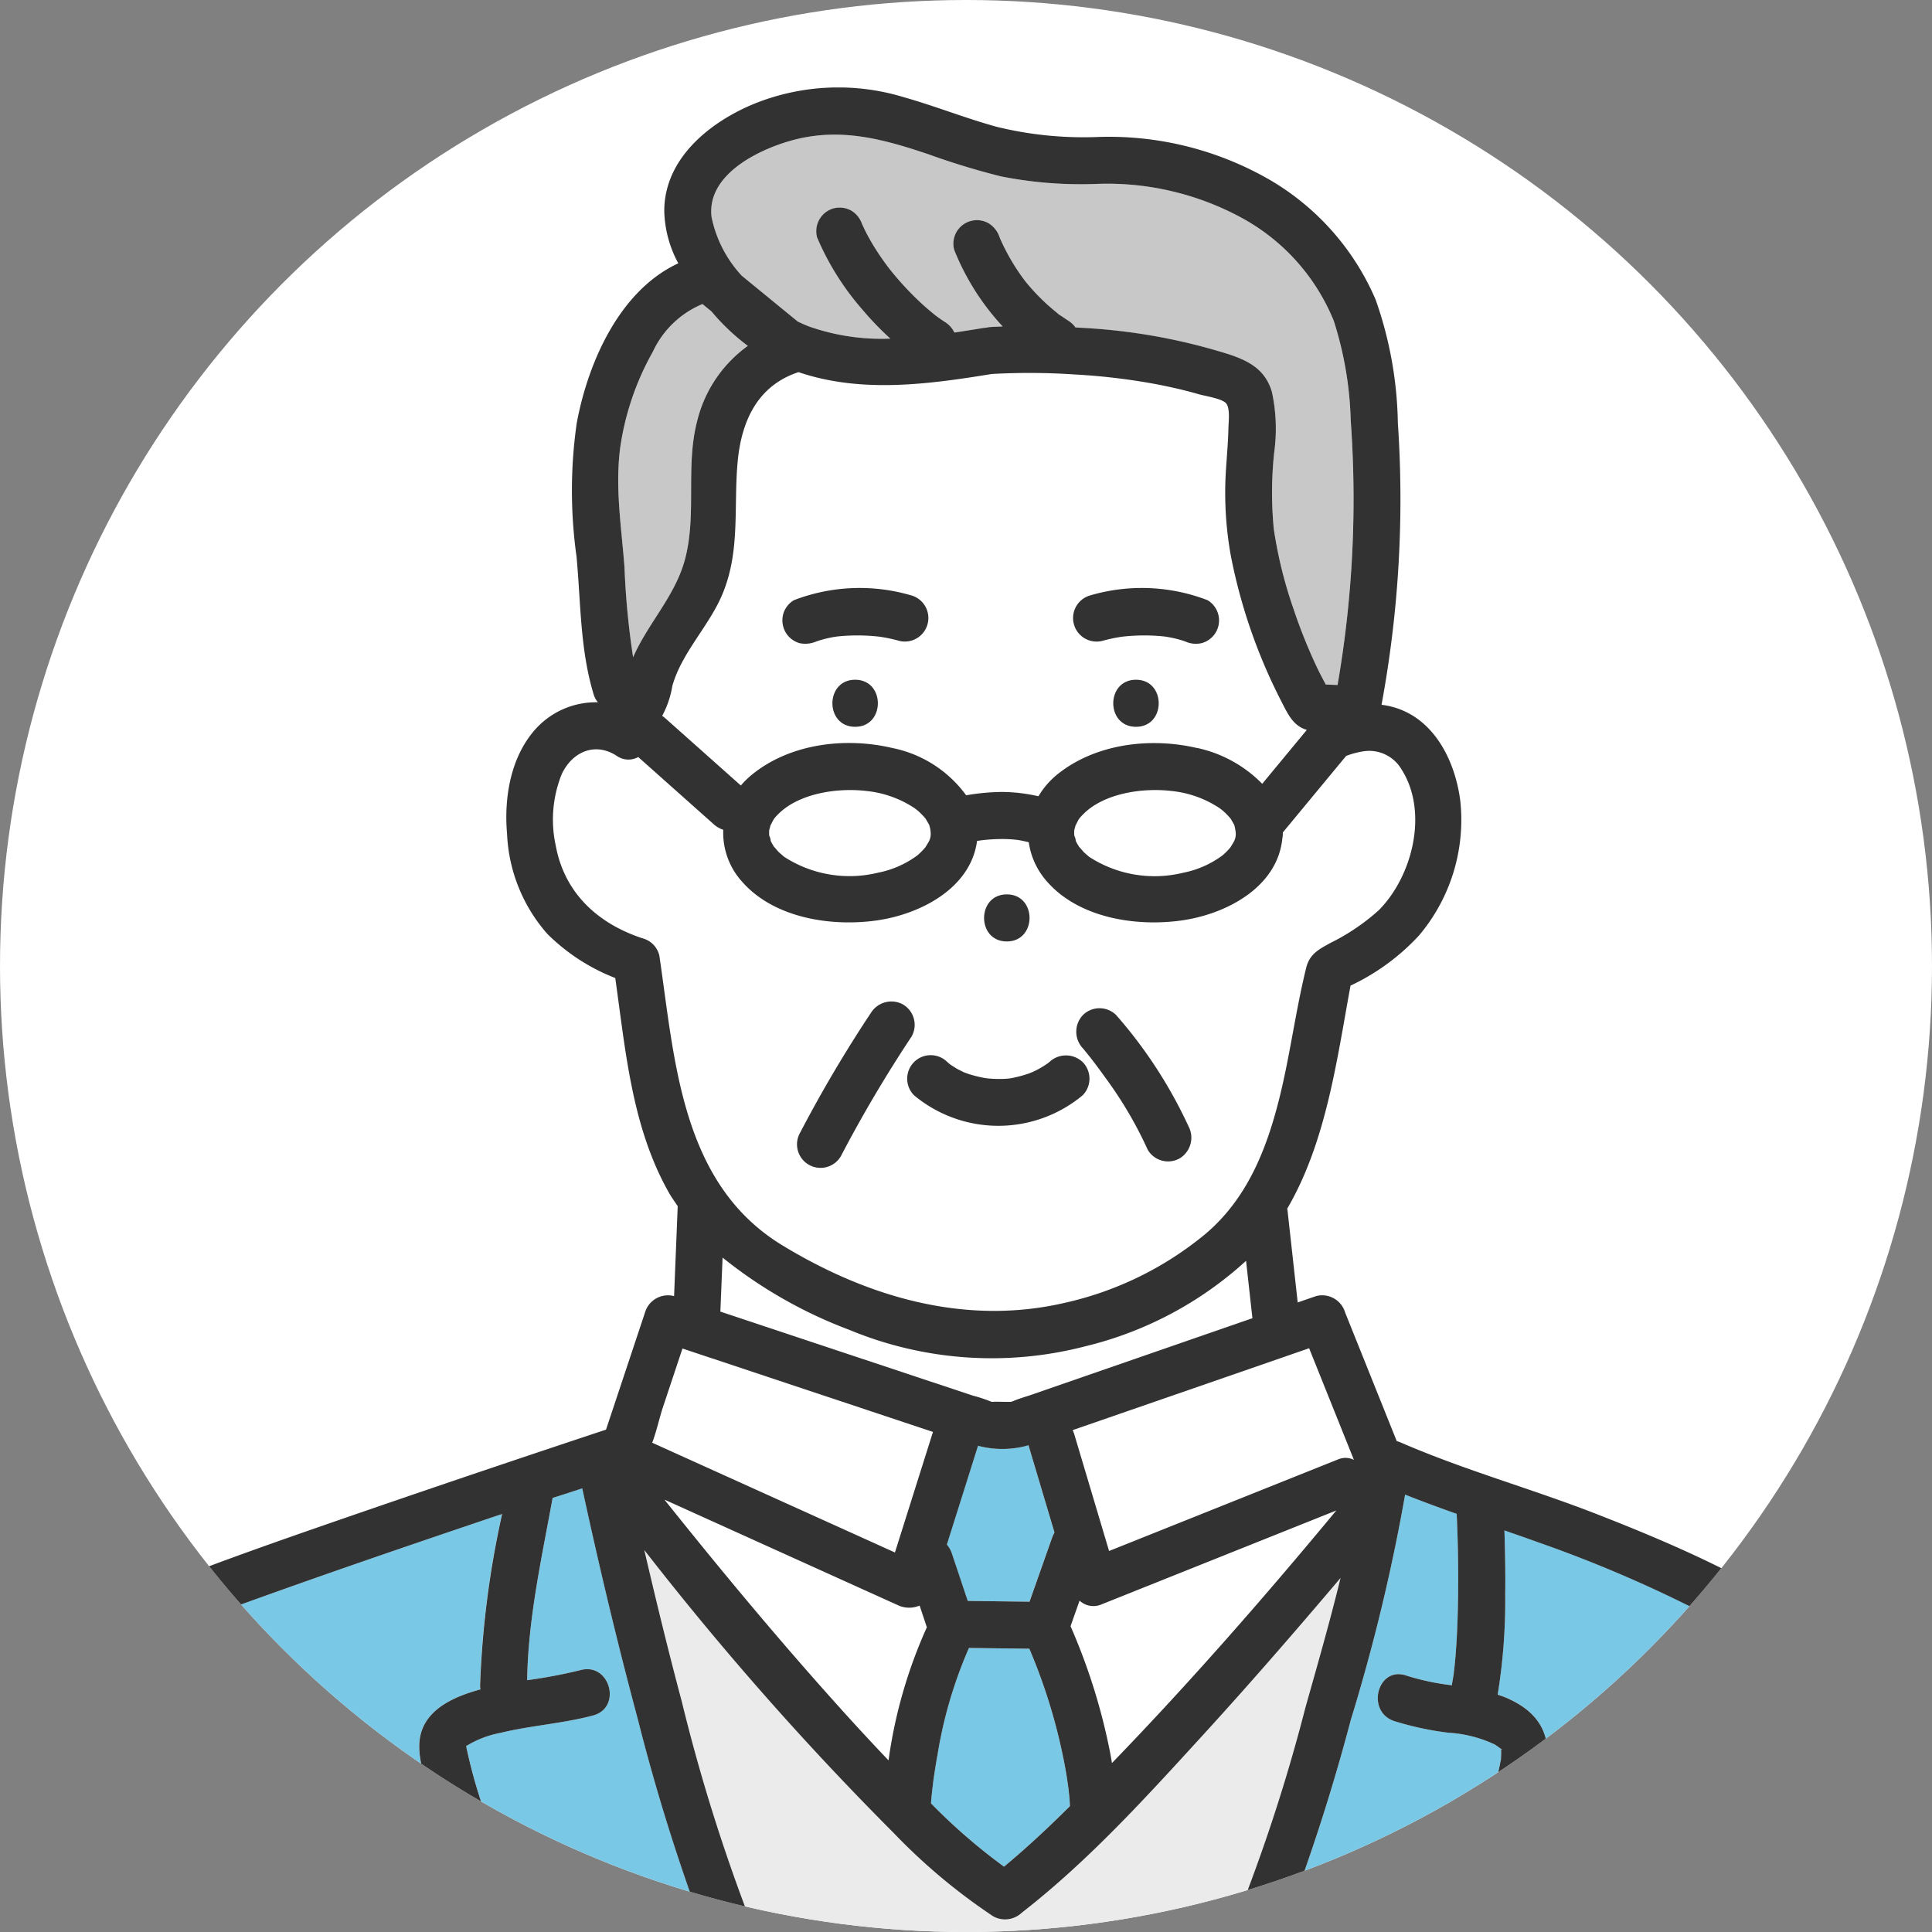 <svg xmlns="http://www.w3.org/2000/svg" xmlns:xlink="http://www.w3.org/1999/xlink" width="160" height="160" viewBox="0 0 160 160">
  <rect x="0" y="0" width="160" height="160" fill="#808080" stroke="none"/>
  <defs>
    <clipPath id="clip-path">
      <circle id="楕円形_2" data-name="楕円形 2" cx="80" cy="80" r="80" transform="translate(270 5359)" fill="#f2f2f2"/>
    </clipPath>
    <clipPath id="clip-path-2">
      <rect id="長方形_64" data-name="長方形 64" width="160" height="152.758" fill="none"/>
    </clipPath>
  </defs>
  <g id="グループ_304" data-name="グループ 304" transform="translate(-270 -6905)">
    <circle id="楕円形_6" data-name="楕円形 6" cx="80" cy="80" r="80" transform="translate(270 6905)" fill="#fff"/>
    <g id="マスクグループ_6" data-name="マスクグループ 6" transform="translate(0 1546)" clip-path="url(#clip-path)">
      <g id="グループ_157" data-name="グループ 157" transform="translate(270 5366.243)">
        <g id="グループ_156" data-name="グループ 156" clip-path="url(#clip-path-2)">
          <path id="パス_2673" data-name="パス 2673" d="M44.58,158.593l0,.01,0-.012,0,0" transform="translate(-5.978 -21.266)" fill="#78c8e6"/>
          <path id="パス_2674" data-name="パス 2674" d="M112.118,124.062l-9.535,3.3a2.206,2.206,0,0,1,.122.3l2.894,9.71.866-.346,18.175-7.27a1.561,1.561,0,0,1,1.237.069l-3.71-9.245-10.048,3.481" transform="translate(-13.755 -16.169)" fill="#fff"/>
          <path id="パス_2675" data-name="パス 2675" d="M44.5,158.7l.005-.007-.005.007" transform="translate(-5.968 -21.279)" fill="#78c8e6"/>
          <path id="パス_2676" data-name="パス 2676" d="M44.572,158.57l0,0h0l0,0a1,1,0,0,1-.034-.131c.008.043.02.087.028.131" transform="translate(-5.973 -21.245)" fill="#78c8e6"/>
          <path id="パス_2677" data-name="パス 2677" d="M97.317,129.856a7.812,7.812,0,0,1-4.189.046q-1.291,4.091-2.581,8.182a2.208,2.208,0,0,1,.408.713q.661,1.977,1.321,3.953l5.115.064q.935-2.648,1.869-5.3a2.341,2.341,0,0,1,.205-.427q-1.066-3.573-2.131-7.146c-.009-.03-.009-.058-.016-.087" transform="translate(-12.141 -17.413)" fill="#78c8e6"/>
          <path id="パス_2678" data-name="パス 2678" d="M112.821,115.691q-.195-1.76-.389-3.519a30.274,30.274,0,0,1-13.321,7.082,30.777,30.777,0,0,1-19.546-1.367,38.065,38.065,0,0,1-10.486-5.981q-.092,2.237-.183,4.474l7.272,2.421,13.621,4.535a11.867,11.867,0,0,1,1.515.5.537.537,0,0,0,.056.019c.033,0,.043,0,.088,0,.331-.025.675,0,1.006,0h.5a1.759,1.759,0,0,0,.176-.061c.551-.236,1.148-.4,1.714-.593l18.118-6.277c-.006-.045-.016-.087-.02-.134l-.122-1.1" transform="translate(-9.238 -15.006)" fill="#fff"/>
          <path id="パス_2679" data-name="パス 2679" d="M107.146,52.549c-.039.005-.079.011-.118.014.03,0,.074-.008.118-.014" transform="translate(-14.352 -7.046)" fill="#78c8e6"/>
          <path id="パス_2680" data-name="パス 2680" d="M104.83,143.923a1.693,1.693,0,0,1-1.7-.358q-.373,1.06-.747,2.118a50.055,50.055,0,0,1,3.289,10.526c.049.266.1.536.143.8,6.477-6.7,12.631-13.739,18.577-20.916l-1.387.555-18.175,7.27" transform="translate(-13.729 -18.25)" fill="#fff"/>
          <path id="パス_2681" data-name="パス 2681" d="M100.38,160.583c-.011-.061-.079-.548-.1-.673q-.073-.452-.156-.9a46.79,46.79,0,0,0-2.943-9.7l-5-.062A36.6,36.6,0,0,0,89.595,158q-.177.978-.319,1.962l-.047.335c0,.026-.005.045-.01.086-.028.227-.056.453-.081.68-.039.347-.071.7-.1,1.044.1.1.2.208.3.308a48.267,48.267,0,0,0,5.747,4.937c1.9-1.575,3.7-3.27,5.456-5.009-.013-.212-.02-.425-.038-.636-.034-.377-.08-.752-.126-1.128" transform="translate(-11.939 -20.013)" fill="#78c8e6"/>
          <path id="パス_2682" data-name="パス 2682" d="M114.653,54.58a45.161,45.161,0,0,1-4.242-12.216,29.415,29.415,0,0,1-.375-7.268c.068-1.074.167-2.147.188-3.224.01-.5.158-1.6-.177-2.042-.306-.4-1.736-.618-2.266-.77-1.172-.334-2.362-.61-3.56-.837a52.44,52.44,0,0,0-6.708-.8,56.254,56.254,0,0,0-6.888-.04c-5.335.874-10.835,1.6-16.005-.152-3.381,1.114-4.725,4.03-5.039,7.424-.348,3.768.242,7.39-1.273,10.99-1.108,2.633-3.363,4.814-4.135,7.571a7.867,7.867,0,0,1-.845,2.482,2.181,2.181,0,0,1,.243.18l.836.744,5.439,4.842a7.011,7.011,0,0,1,.918-.9c3.165-2.578,7.727-3.12,11.614-2.21a10.005,10.005,0,0,1,6.122,3.92A18.41,18.41,0,0,1,91.454,62a13.943,13.943,0,0,1,3.032.357,6.753,6.753,0,0,1,1.54-1.791c3.164-2.578,7.727-3.12,11.614-2.21a10.715,10.715,0,0,1,5.382,2.968l3.694-4.465c-1.1-.322-1.535-1.237-2.064-2.276M79.308,56.6c-2.511,0-2.507-3.9,0-3.9s2.508,3.9,0,3.9m6.036-8.476a1.972,1.972,0,0,1-2.4,1.361c-.348-.1-.7-.181-1.054-.249-.168-.032-.337-.055-.5-.087l-.152-.017a16.561,16.561,0,0,0-2.123-.089c-.364.009-.727.029-1.089.062l-.236.024c-.109.017-.218.033-.327.053-.292.053-.582.116-.869.2-.132.036-.263.077-.393.121-.062.021-.123.045-.185.066-.25.083.168-.074.2-.09a2.285,2.285,0,0,1-1.5.2,1.966,1.966,0,0,1-1.165-.9,1.993,1.993,0,0,1-.2-1.5,1.945,1.945,0,0,1,.9-1.164,15.16,15.16,0,0,1,9.732-.385,1.985,1.985,0,0,1,1.36,2.4M102.568,56.6c-2.512,0-2.508-3.9,0-3.9s2.507,3.9,0,3.9m6.614-7.822a1.987,1.987,0,0,1-1.165.9,2.139,2.139,0,0,1-1.5-.2c.616.262.126.06-.029.008q-.2-.065-.4-.119c-.288-.079-.58-.141-.875-.193l-.234-.037-.085-.01c-.083-.009-.165-.017-.249-.024q-.512-.045-1.027-.057a16.5,16.5,0,0,0-2.189.1l-.1.013-.035.005c-.172.03-.344.057-.515.091q-.5.1-.99.236a1.949,1.949,0,0,1-1.036-3.758,15.16,15.16,0,0,1,9.732.385,1.969,1.969,0,0,1,.7,2.665" transform="translate(-8.492 -3.651)" fill="#fff"/>
          <path id="パス_2683" data-name="パス 2683" d="M86.847,70.193c-.014-.051-.023-.087-.028-.111s-.029-.048-.055-.1c-.059-.11-.121-.216-.187-.322-.036-.059-.06-.1-.074-.126s-.047-.05-.086-.094c-.087-.1-.18-.2-.274-.29a3.806,3.806,0,0,0-.586-.493,8.8,8.8,0,0,0-3.91-1.39c-2.527-.3-5.627.225-7.3,1.882a4.773,4.773,0,0,0-.368.4l-.066.107c-.056.093-.226.455-.236.44-.035.128-.087.342-.107.386a2.915,2.915,0,0,0,0,.492.986.986,0,0,1,.12.421,4.107,4.107,0,0,0,.328.564c-.14-.2.232.258.328.353.053.053.541.468.408.368a9.943,9.943,0,0,0,7.833,1.347A8.069,8.069,0,0,0,85.843,72.6a5.484,5.484,0,0,0,.64-.644l.014-.016a.4.4,0,0,1,.029-.051c.068-.1.132-.211.195-.32a1.335,1.335,0,0,0,.22-.831c0-.094-.036-.3-.034-.315-.019-.076-.038-.152-.059-.229" transform="translate(-9.864 -9.01)" fill="#fff"/>
          <path id="パス_2684" data-name="パス 2684" d="M94.719,125.714c-.1-.009-.114,0,0,0" transform="translate(-12.69 -16.857)" fill="#78c8e6"/>
          <path id="パス_2685" data-name="パス 2685" d="M92.888,169.9a2.015,2.015,0,0,1-2.361.3,49,49,0,0,1-8.226-6.884A253.441,253.441,0,0,1,61.626,139.87c.974,4.189,1.991,8.37,3.1,12.525a149.257,149.257,0,0,0,6.051,19.118h39.454a144.9,144.9,0,0,0,6.155-18.632c.972-3.431,2.019-7.077,2.9-10.7-3.736,4.408-7.526,8.774-11.424,13.041-4.687,5.13-9.47,10.408-14.977,14.682" transform="translate(-8.264 -18.755)" fill="#ebebeb"/>
          <path id="パス_2686" data-name="パス 2686" d="M54.2,133.972c-.816.27-1.631.538-2.453.8-.92,5.066-2.027,9.96-2.109,15.092a42.028,42.028,0,0,0,4.429-.836c2.429-.651,3.455,3.109,1.035,3.757-2.514.674-5.143.826-7.673,1.444a8.239,8.239,0,0,0-2.674.994,1.061,1.061,0,0,0-.161.1c.067.119.039.124,0,0l-.006.005a41.184,41.184,0,0,0,1.353,4.937A76.419,76.419,0,0,0,49.8,170.722H64.32a166.486,166.486,0,0,1-5.513-17.613c-1.7-6.337-3.22-12.724-4.607-19.137" transform="translate(-5.978 -17.964)" fill="#78c8e6"/>
          <path id="パス_2687" data-name="パス 2687" d="M170.711,154.812a22.97,22.97,0,0,0-2.1-4.4,6.228,6.228,0,0,0-.993-1.223A31.548,31.548,0,0,0,164,146.945a108.03,108.03,0,0,0-17.545-7.961c-.935-.339-1.876-.666-2.818-.992.057,1.8.088,3.6.066,5.4a48.054,48.054,0,0,1-.626,8.2,7.85,7.85,0,0,1,2.177,1.07c2.341,1.687,2.211,4.161,1.548,6.687a67.573,67.573,0,0,1-4.762,11.913h33.05c-.315-1.592-.649-3.179-1.013-4.758a91.945,91.945,0,0,0-3.361-11.691" transform="translate(-19.046 -18.503)" fill="#78c8e6"/>
          <path id="パス_2688" data-name="パス 2688" d="M140.755,155.664c.1.044.207.08-.094-.088.1.054-.468-.333-.405-.293a10.375,10.375,0,0,0-3.861-.988,25.679,25.679,0,0,1-4.52-.974c-2.355-.825-1.335-4.588,1.036-3.758a20.319,20.319,0,0,0,3.775.8c.005-.041-.005-.081,0-.121.051-.269.1-.539.139-.81l.01-.059.005-.046c.019-.156.037-.313.055-.468.069-.647.12-1.295.161-1.943.087-1.4.127-2.81.142-4.216.023-2.178-.024-4.357-.12-6.533q-2.151-.755-4.27-1.591a154.929,154.929,0,0,1-4.491,18.633,165.7,165.7,0,0,1-5.712,17.6h12.5a94.172,94.172,0,0,0,4.977-11.761c.182-.574.351-1.154.485-1.741.047-.207.089-.414.127-.623.058-.313.032.074.048-.408.005-.161.005-.321.009-.482,0-.018,0-.024,0-.039-.008-.031-.013-.063-.022-.1-.069-.031-.119-.061,0-.018l0,.018.016.008c0-.025,0-.02.006,0" transform="translate(-16.44 -18.045)" fill="#78c8e6"/>
          <path id="パス_2689" data-name="パス 2689" d="M41.673,136.606c-6.167,2.083-12.329,4.181-18.459,6.371-2.328.832-4.656,1.67-6.957,2.578a10.482,10.482,0,0,0-2.19.976,8.928,8.928,0,0,0-2.932,3.114c-2.068,3.329-3.155,7.223-4.127,10.986-.892,3.452-1.619,6.942-2.394,10.422h35.61c-.481-1.172-.923-2.361-1.36-3.531-.939-2.509-1.811-5.046-2.576-7.612-.475-1.6-1.273-3.6-.828-5.275.569-2.147,2.9-3.12,4.935-3.673a2.046,2.046,0,0,1-.029-.289,77.974,77.974,0,0,1,1.824-14.233c-.171.056-.346.109-.517.167" transform="translate(-0.619 -18.295)" fill="#78c8e6"/>
          <path id="パス_2690" data-name="パス 2690" d="M66.854,21.328l-.751-.614a7.862,7.862,0,0,0-4.11,3.955,22.686,22.686,0,0,0-2.722,8.087c-.4,3.291.128,6.479.373,9.751a66.122,66.122,0,0,0,.714,7.457c1.2-2.757,3.4-4.984,4.24-7.913,1.089-3.779.056-7.843,1.075-11.692a10.824,10.824,0,0,1,4.186-6.186,17.54,17.54,0,0,1-3.006-2.846" transform="translate(-7.929 -2.778)" fill="#c8c8c8"/>
          <path id="パス_2691" data-name="パス 2691" d="M82.854,143.785l-2.859-1.293-16.444-7.436c.047.059.093.119.139.177,4.528,5.667,9.173,11.249,14.015,16.651q2.165,2.415,4.4,4.765a40.058,40.058,0,0,1,3.174-11.021q-.3-.9-.6-1.8a2.2,2.2,0,0,1-1.826-.043" transform="translate(-8.522 -18.11)" fill="#fff"/>
          <path id="パス_2692" data-name="パス 2692" d="M119.568,19.92a16.985,16.985,0,0,0-7.674-8.546A23.345,23.345,0,0,0,99.757,8.6a34.067,34.067,0,0,1-7.74-.629,62.235,62.235,0,0,1-6.051-1.849C82.148,4.843,78.647,3.894,74.671,5c-2.773.77-7.047,2.838-6.619,6.344a10.121,10.121,0,0,0,2.494,4.849l4.643,3.8c.313.146.625.293.951.414a18.06,18.06,0,0,0,6.713,1,25.057,25.057,0,0,1-2.327-2.421,22.3,22.3,0,0,1-3.735-5.963,1.969,1.969,0,0,1,1.361-2.4,1.991,1.991,0,0,1,1.5.2,2.083,2.083,0,0,1,.867,1.1l.029.062c.056.118.108.236.166.353q.145.3.306.595.351.647.754,1.263c.278.43.572.849.879,1.26.024.031.153.2.171.221l.074.091q.235.292.479.576a24.905,24.905,0,0,0,2.14,2.22c.349.32.712.621,1.077.92l.248.181c.184.131.371.257.56.38a2.086,2.086,0,0,1,.763.861c.82-.123,1.637-.253,2.444-.386.059-.01.113-.006.169-.011a2.223,2.223,0,0,1,.349-.058c.346-.023.694-.032,1.042-.047a20.351,20.351,0,0,1-4.016-6.338,1.967,1.967,0,0,1,1.36-2.4,1.988,1.988,0,0,1,1.5.2,2.127,2.127,0,0,1,.9,1.165c.01.024.013.033.021.048.038.087.076.174.116.261.089.2.184.391.281.584q.29.577.621,1.131.313.525.662,1.026c.121.174.246.345.373.516l.011.013c.053.066.106.132.16.2a16.972,16.972,0,0,0,1.754,1.836q.234.212.476.414c.081.068.163.133.244.2.127.1.131.115.1.1.135.1.316.205.358.235.171.119.346.236.521.349a2.119,2.119,0,0,1,.579.549c.131.009.263.014.393.022a48.763,48.763,0,0,1,12.363,2.216c1.682.566,2.967,1.282,3.507,3.085a14.387,14.387,0,0,1,.191,5.034,31.375,31.375,0,0,0-.033,6.318,36.086,36.086,0,0,0,1.639,6.647,43.412,43.412,0,0,0,2.064,5.09c.188.391.391.775.594,1.159.326.012.652.023.978.037a90,90,0,0,0,1.089-21.921,29.354,29.354,0,0,0-1.408-8.249" transform="translate(-9.121 -0.605)" fill="#c8c8c8"/>
          <path id="パス_2693" data-name="パス 2693" d="M127.295,57.919c.052.055.064.059,0,0" transform="translate(-17.069 -7.766)" fill="#78c8e6"/>
          <path id="パス_2694" data-name="パス 2694" d="M116.059,70.334c-.012-.047-.023-.094-.036-.14s-.023-.087-.028-.111-.029-.048-.055-.1c-.059-.11-.121-.216-.187-.322-.035-.059-.059-.1-.074-.126s-.047-.049-.085-.094q-.132-.151-.275-.291a3.843,3.843,0,0,0-.585-.492,8.784,8.784,0,0,0-3.911-1.39c-2.527-.3-5.627.225-7.3,1.882a4.785,4.785,0,0,0-.368.4l-.066.107c-.057.093-.227.454-.236.44-.034.128-.086.342-.107.386a3.108,3.108,0,0,0,0,.492.988.988,0,0,1,.121.421,4.1,4.1,0,0,0,.327.564c-.139-.2.232.257.329.353.053.052.54.468.407.367a9.947,9.947,0,0,0,7.833,1.348,8.076,8.076,0,0,0,3.256-1.437,5.551,5.551,0,0,0,.64-.644.156.156,0,0,1,.015-.016.225.225,0,0,1,.029-.05c.068-.1.132-.211.195-.32a1.329,1.329,0,0,0,.219-.831c0-.044-.01-.113-.018-.178a2.087,2.087,0,0,1-.038-.226" transform="translate(-13.776 -9.01)" fill="#fff"/>
          <path id="パス_2695" data-name="パス 2695" d="M63.247,125.519c-.274.823-.5,1.9-.87,2.887l2.342,1.059,17.76,8.03q1.576-4.992,3.149-9.984L64.883,120.6l-1.636,4.915" transform="translate(-8.364 -16.172)" fill="#fff"/>
          <path id="パス_2696" data-name="パス 2696" d="M120.043,63.46a7.055,7.055,0,0,0-1.382.353l-.086.026c-.01.011-.016.023-.026.035l-.731.882-4.491,5.428c0,.01,0,.019,0,.029a2.061,2.061,0,0,1-.042.474c-.412,4.06-4.672,6.272-8.356,6.788-3.766.526-8.476-.2-11.121-3.213A6.2,6.2,0,0,1,92.289,71c-.287-.069-.577-.134-.869-.182l-.061-.01c-.146-.016-.293-.031-.44-.042-.287-.022-.575-.032-.862-.032a15.77,15.77,0,0,0-1.715.108l-.335.051c-.529,3.935-4.715,6.08-8.34,6.588-3.766.526-8.475-.2-11.121-3.213a6.052,6.052,0,0,1-1.559-4.3,2.216,2.216,0,0,1-.765-.435l-.836-.744-5.44-4.843a1.676,1.676,0,0,1-1.792-.107c-1.8-1.163-3.675-.314-4.536,1.508a10.07,10.07,0,0,0-.5,5.945c.718,3.905,3.469,6.453,7.2,7.671a1.928,1.928,0,0,1,1.361,1.361c1.3,8.728,1.783,18.943,10.2,24.059,7.055,4.292,15.135,6.663,23.341,4.775a27.738,27.738,0,0,0,11.713-5.729c3.368-2.861,4.978-6.8,6.048-10.994.929-3.643,1.383-7.393,2.282-11.037.283-1.15,1.039-1.517,1.987-2.047a17.675,17.675,0,0,0,4.029-2.724c2.806-2.834,4.13-8.156,1.863-11.681a3.1,3.1,0,0,0-3.1-1.479M90.476,75.313c2.511,0,2.507,3.9,0,3.9s-2.508-3.9,0-3.9M74.065,97.692a1.979,1.979,0,0,1-.7-2.665,109.615,109.615,0,0,1,5.85-9.9,2,2,0,0,1,2.665-.7,1.959,1.959,0,0,1,.7,2.665,109.335,109.335,0,0,0-5.85,9.9,1.979,1.979,0,0,1-2.666.7m22.688-5.738a10.909,10.909,0,0,1-13.958,0A1.948,1.948,0,0,1,85.55,89.2c.068.061.138.12.207.178.024.016.032.022.087.061.2.125.395.256.6.371.046.024.4.192.445.223.162.064.326.126.492.178a10.664,10.664,0,0,0,1.333.322l.048.007c.116.013.234.023.351.032.215.016.43.025.646.027s.442,0,.662-.017c.1-.007.208-.017.312-.028l.109-.018a10.918,10.918,0,0,0,1.44-.381c.046-.016.244-.1.312-.126.183-.084.363-.171.539-.268.2-.113.4-.232.593-.362.07-.047.139-.1.207-.145L94,89.2a2,2,0,0,1,2.755,0,1.956,1.956,0,0,1,0,2.755m8.059,5.209a1.955,1.955,0,0,1-2.666-.7,33.129,33.129,0,0,0-3.487-5.94q-.407-.57-.828-1.13l-.179-.237-.039-.051c-.065-.082-.194-.249-.229-.293-.2-.252-.4-.5-.607-.749a2,2,0,0,1,0-2.754,1.956,1.956,0,0,1,2.755,0A38.262,38.262,0,0,1,105.51,94.5a2.008,2.008,0,0,1-.7,2.665" transform="translate(-7.094 -8.488)" fill="#fff"/>
          <path id="パス_2697" data-name="パス 2697" d="M106.24,88.63a1.956,1.956,0,0,0-2.755,0,2,2,0,0,0,0,2.755c.207.245.408.5.607.748l.229.294.039.05.179.237q.421.56.828,1.131a33.092,33.092,0,0,1,3.487,5.939,1.953,1.953,0,0,0,2.666.7,2.009,2.009,0,0,0,.7-2.665,38.322,38.322,0,0,0-5.979-9.188" transform="translate(-13.803 -11.808)" fill="#323232"/>
          <path id="パス_2698" data-name="パス 2698" d="M85.012,87.666a2,2,0,0,0-2.665.7,109.33,109.33,0,0,0-5.85,9.9,1.948,1.948,0,0,0,3.364,1.966,109.858,109.858,0,0,1,5.85-9.9,1.958,1.958,0,0,0-.7-2.665" transform="translate(-10.225 -11.722)" fill="#323232"/>
          <path id="パス_2699" data-name="パス 2699" d="M81.493,56.644c-2.508,0-2.511,3.9,0,3.9s2.511-3.9,0-3.9" transform="translate(-10.675 -7.595)" fill="#323232"/>
          <path id="パス_2700" data-name="パス 2700" d="M96,77.173c-2.508,0-2.511,3.9,0,3.9s2.511-3.9,0-3.9" transform="translate(-12.621 -10.348)" fill="#323232"/>
          <path id="パス_2701" data-name="パス 2701" d="M98.539,93.123l-.065.055c-.068.049-.137.1-.207.145-.192.13-.391.249-.593.362-.176.1-.356.184-.539.268-.068.027-.266.109-.312.126a10.893,10.893,0,0,1-1.441.381l-.108.018c-.1.01-.208.021-.312.028-.22.015-.441.02-.662.017s-.431-.011-.646-.027c-.118-.009-.235-.019-.351-.032l-.048-.007a10.664,10.664,0,0,1-1.333-.322c-.166-.054-.33-.114-.492-.178-.049-.031-.4-.2-.445-.224-.207-.113-.4-.245-.6-.37-.055-.04-.062-.045-.087-.061-.069-.058-.139-.117-.207-.178a1.948,1.948,0,0,0-2.755,2.755,10.909,10.909,0,0,0,13.958,0,1.956,1.956,0,0,0,0-2.755,2,2,0,0,0-2.755,0" transform="translate(-11.636 -12.412)" fill="#323232"/>
          <path id="パス_2702" data-name="パス 2702" d="M108.354,56.644c-2.508,0-2.511,3.9,0,3.9s2.511-3.9,0-3.9" transform="translate(-14.277 -7.595)" fill="#323232"/>
          <path id="パス_2703" data-name="パス 2703" d="M113.747,48.877a15.166,15.166,0,0,0-9.732-.384,1.949,1.949,0,0,0,1.036,3.757c.327-.091.657-.171.991-.236.171-.034.343-.061.515-.091l.035-.005.1-.013a16.358,16.358,0,0,1,2.189-.1q.514.012,1.027.057c.083.007.165.016.249.024l.085.01.234.037c.294.051.586.114.875.192q.2.055.4.119c.155.052.645.255.029-.008a2.138,2.138,0,0,0,1.5.2,1.949,1.949,0,0,0,.466-3.561m-7.316,3.06c.039,0,.079-.01.118-.014-.039,0-.079.011-.118.014" transform="translate(-13.754 -6.42)" fill="#323232"/>
          <path id="パス_2704" data-name="パス 2704" d="M85.527,48.493a15.16,15.16,0,0,0-9.732.384,1.947,1.947,0,0,0-.9,1.165,1.994,1.994,0,0,0,.2,1.5,1.969,1.969,0,0,0,1.165.9,2.293,2.293,0,0,0,1.5-.2c-.035.015-.454.173-.2.09.062-.021.123-.045.185-.067.13-.044.262-.084.393-.121.287-.08.577-.144.869-.2.109-.019.218-.035.328-.052.078-.008.156-.017.235-.024q.543-.051,1.089-.062a16.253,16.253,0,0,1,2.123.089l.152.017c.167.03.337.055.5.087q.533.1,1.055.248a1.949,1.949,0,0,0,1.036-3.757" transform="translate(-10.035 -6.42)" fill="#323232"/>
          <path id="パス_2705" data-name="パス 2705" d="M150.456,127.268c-5.543-3.894-11.99-6.689-18.275-9.14-5.356-2.088-10.955-3.634-16.225-5.93a2.239,2.239,0,0,0-.283-.092q-2.138-5.327-4.275-10.654a1.983,1.983,0,0,0-2.4-1.36l-1.528.529q-.358-3.238-.716-6.476l-.122-1.1c-.007-.067-.02-.13-.029-.194,3.218-5.505,4.1-12.254,5.241-18.469a18.3,18.3,0,0,0,5.668-4.148,14.827,14.827,0,0,0,3.426-11.127c-.42-3.355-2.2-6.969-5.747-7.84a6.969,6.969,0,0,0-.779-.143,93.335,93.335,0,0,0,1.352-23.348,32.153,32.153,0,0,0-1.839-10.2,21.1,21.1,0,0,0-8.773-9.928A26.664,26.664,0,0,0,90.946,4.1a30.224,30.224,0,0,1-8.4-.84c-2.6-.715-5.1-1.719-7.688-2.451a18.611,18.611,0,0,0-12.365.528c-3.691,1.51-7.485,4.539-7.481,8.9a9.494,9.494,0,0,0,1.162,4.326c-4.86,2.253-7.474,8.188-8.409,13.224a39.245,39.245,0,0,0-.018,11.07c.359,3.863.285,7.714,1.433,11.462a1.78,1.78,0,0,0,.337.6A6.728,6.728,0,0,0,44.4,53.084c-2.108,2.3-2.675,5.722-2.407,8.736A13.4,13.4,0,0,0,45.33,70.1a16.362,16.362,0,0,0,5.623,3.652C51.81,79.8,52.328,86.122,55.4,91.535c.223.394.481.743.725,1.112l0,.017q-.151,3.715-.3,7.43l-.009,0a1.98,1.98,0,0,0-2.4,1.36q-1.614,4.85-3.228,9.7-10.261,3.4-20.48,6.919c-4.595,1.586-9.192,3.174-13.736,4.9a27.761,27.761,0,0,0-4.613,1.972,14.809,14.809,0,0,0-5.215,6.278C2.832,137.925,1.618,145.5,0,152.758H4c.776-3.48,1.5-6.971,2.4-10.422.972-3.763,2.059-7.656,4.127-10.986a8.912,8.912,0,0,1,2.932-3.114,10.482,10.482,0,0,1,2.19-.976c2.3-.907,4.628-1.746,6.957-2.578,6.129-2.19,12.292-4.289,18.459-6.371.171-.058.345-.111.517-.167a77.823,77.823,0,0,0-1.824,14.233,2.184,2.184,0,0,0,.028.289c-2.034.553-4.366,1.527-4.935,3.672-.445,1.68.354,3.681.829,5.276.764,2.567,1.637,5.1,2.575,7.612.438,1.17.88,2.359,1.36,3.531h4.216A76.736,76.736,0,0,1,39.957,142.3a41.192,41.192,0,0,1-1.352-4.938l.006,0c.041.121.068.117,0,0a.977.977,0,0,1,.162-.1,8.257,8.257,0,0,1,2.672-.995c2.53-.617,5.16-.771,7.675-1.444,2.419-.648,1.393-4.407-1.036-3.757a41.953,41.953,0,0,1-4.427.837c.081-5.132,1.189-10.025,2.108-15.093.821-.257,1.637-.526,2.454-.795,1.386,6.413,2.908,12.8,4.607,19.137a166.085,166.085,0,0,0,5.513,17.613h4.168a149.39,149.39,0,0,1-6.05-19.118c-1.108-4.155-2.124-8.335-3.1-12.525a253.331,253.331,0,0,0,20.674,23.454,48.953,48.953,0,0,0,8.226,6.884,2.015,2.015,0,0,0,2.361-.3c5.506-4.275,10.289-9.553,14.977-14.682,3.9-4.266,7.687-8.632,11.423-13.041-.884,3.624-1.932,7.271-2.9,10.7a144.9,144.9,0,0,1-6.155,18.632h4.2a165.5,165.5,0,0,0,5.712-17.6,154.765,154.765,0,0,0,4.491-18.633q2.12.834,4.27,1.591c.1,2.176.143,4.356.12,6.533-.015,1.406-.054,2.812-.142,4.216-.041.649-.092,1.3-.161,1.943-.017.156-.036.313-.055.468,0,.025,0,.032,0,.046s-.005.032-.01.059c-.043.271-.087.54-.139.81-.008.041,0,.081,0,.121a20.3,20.3,0,0,1-3.775-.8c-2.372-.83-3.392,2.933-1.036,3.758a25.688,25.688,0,0,0,4.521.974,10.375,10.375,0,0,1,3.86.988c-.063-.04.5.346.405.293.3.168.2.132.094.088,0-.023-.006-.028-.005,0l-.017-.008c.009.032.015.064.022.1,0,.015,0,.021,0,.039,0,.161,0,.321-.009.482-.016.482.01.094-.048.408-.038.209-.081.416-.127.623-.133.587-.3,1.167-.485,1.741a94.044,94.044,0,0,1-4.977,11.761h4.321a67.569,67.569,0,0,0,4.762-11.913c.663-2.528.793-5-1.548-6.688a7.866,7.866,0,0,0-2.176-1.069,48.153,48.153,0,0,0,.625-8.2c.023-1.8-.008-3.6-.066-5.4.941.326,1.882.652,2.818.992a108.005,108.005,0,0,1,17.546,7.961,31.412,31.412,0,0,1,3.622,2.249,6.245,6.245,0,0,1,.993,1.222,22.976,22.976,0,0,1,2.1,4.4A91.788,91.788,0,0,1,155.026,148c.364,1.58.7,3.167,1.014,4.759H160a105.862,105.862,0,0,0-4.348-16.862c-1.107-3.068-2.416-6.675-5.2-8.628M38.536,137.421l.005-.007-.005.007m.066-.094,0,0,0,0,0,0c-.009-.044-.02-.087-.028-.132a1.036,1.036,0,0,0,.033.132l0,.011-.005-.009M65.55,4.392c3.975-1.1,7.477-.154,11.294,1.126A62.178,62.178,0,0,0,82.9,7.366a34.063,34.063,0,0,0,7.739.629,23.348,23.348,0,0,1,12.138,2.774,17,17,0,0,1,7.674,8.546,29.416,29.416,0,0,1,1.408,8.249,90.1,90.1,0,0,1-1.089,21.922c-.326-.015-.652-.026-.978-.037-.2-.384-.406-.768-.6-1.159a43.709,43.709,0,0,1-2.063-5.09,36.236,36.236,0,0,1-1.64-6.646,31.5,31.5,0,0,1,.034-6.318,14.392,14.392,0,0,0-.192-5.034c-.539-1.8-1.824-2.518-3.505-3.085A48.821,48.821,0,0,0,89.462,19.9c-.131-.009-.262-.014-.394-.022a2.131,2.131,0,0,0-.578-.55q-.264-.17-.521-.349c-.042-.029-.223-.139-.358-.235.029.014.026,0-.1-.1-.082-.067-.164-.132-.244-.2-.162-.135-.32-.273-.477-.413A17.057,17.057,0,0,1,85.033,16.2l-.161-.2-.01-.013c-.126-.171-.252-.342-.374-.516q-.348-.5-.662-1.026-.331-.553-.622-1.131c-.1-.192-.19-.387-.28-.583-.04-.087-.078-.174-.117-.261l-.019-.049a2.137,2.137,0,0,0-.9-1.164,1.948,1.948,0,0,0-2.862,2.2,20.37,20.37,0,0,0,4.015,6.338c-.346.015-.694.023-1.04.047a2.189,2.189,0,0,0-.349.059c-.057.005-.111,0-.169.01-.806.133-1.624.263-2.444.386a2.086,2.086,0,0,0-.763-.861c-.19-.123-.377-.249-.559-.38l-.248-.181c-.366-.3-.729-.6-1.079-.92a25.126,25.126,0,0,1-2.139-2.219q-.243-.284-.478-.577l-.074-.091c-.018-.025-.147-.19-.171-.221q-.461-.614-.881-1.259c-.267-.412-.52-.833-.753-1.264q-.16-.295-.306-.595c-.057-.117-.111-.235-.165-.353l-.03-.062a2.075,2.075,0,0,0-.867-1.1,1.991,1.991,0,0,0-1.5-.2,1.969,1.969,0,0,0-1.36,2.4A22.275,22.275,0,0,0,71.4,18.375,25.374,25.374,0,0,0,73.732,20.8a18.073,18.073,0,0,1-6.713-1c-.326-.121-.639-.267-.952-.414l-4.643-3.8a10.117,10.117,0,0,1-2.494-4.849c-.428-3.5,3.847-5.574,6.619-6.344m44.719,45.8a.354.354,0,0,0-.043-.043.354.354,0,0,1,.043.043M89.745,63.311c-.1-.1-.468-.552-.328-.353a4.106,4.106,0,0,1-.328-.564.99.99,0,0,0-.12-.422,3,3,0,0,1,0-.491c.021-.044.073-.258.107-.386.01.014.179-.347.236-.44l.067-.107a4.927,4.927,0,0,1,.367-.4c1.675-1.656,4.775-2.182,7.3-1.882a8.78,8.78,0,0,1,3.91,1.39,3.79,3.79,0,0,1,.586.492c.094.094.187.19.274.291.039.044.064.071.086.094s.037.068.074.126c.066.106.128.212.187.322.025.047.042.075.055.1s.014.06.028.111.023.094.036.14a2.124,2.124,0,0,0,.038.226c.009.065.017.134.018.178a1.336,1.336,0,0,1-.22.832c-.062.107-.126.215-.194.32a.319.319,0,0,0-.029.05l-.014.016a5.476,5.476,0,0,1-.64.643,8.07,8.07,0,0,1-3.256,1.437,9.947,9.947,0,0,1-7.833-1.348c.133.1-.355-.315-.408-.367m9.4-8.611c-3.887-.91-8.45-.368-11.614,2.21A6.76,6.76,0,0,0,86,58.7a13.9,13.9,0,0,0-3.032-.356,18.225,18.225,0,0,0-2.955.276A10,10,0,0,0,73.887,54.7c-3.887-.91-8.45-.368-11.614,2.21a7.135,7.135,0,0,0-.919.9l-5.439-4.842-.835-.744a2.242,2.242,0,0,0-.243-.181,7.853,7.853,0,0,0,.844-2.481c.772-2.756,3.026-4.937,4.135-7.572,1.515-3.6.926-7.222,1.273-10.99.313-3.394,1.658-6.311,5.039-7.424C71.3,25.33,76.8,24.6,82.133,23.729a56.1,56.1,0,0,1,6.889.041,52.425,52.425,0,0,1,6.707.8c1.2.229,2.387.5,3.56.838.53.152,1.96.365,2.267.769.334.442.185,1.547.176,2.043-.02,1.075-.119,2.149-.188,3.223a29.413,29.413,0,0,0,.375,7.268,45.177,45.177,0,0,0,4.242,12.217c.529,1.039.968,1.954,2.064,2.276l-3.693,4.465A10.718,10.718,0,0,0,99.15,54.7M64.482,63.311c-.1-.1-.468-.552-.329-.353a4.192,4.192,0,0,1-.327-.564.991.991,0,0,0-.121-.422,3.1,3.1,0,0,1,0-.491c.022-.044.074-.258.108-.386.009.015.178-.347.236-.44l.066-.107a4.783,4.783,0,0,1,.368-.4c1.675-1.656,4.774-2.182,7.3-1.882a8.784,8.784,0,0,1,3.911,1.39,3.79,3.79,0,0,1,.586.492c.094.094.187.19.274.291.039.044.063.071.085.094s.038.068.074.126c.065.106.128.212.187.322.025.047.042.075.055.094s.014.061.028.112c.021.076.039.152.059.229,0,.013.031.222.033.314a1.33,1.33,0,0,1-.219.832c-.063.107-.126.215-.195.32a.423.423,0,0,0-.029.05c-.008.01,0,0-.015.016a5.469,5.469,0,0,1-.639.643,8.07,8.07,0,0,1-3.256,1.437,9.95,9.95,0,0,1-7.834-1.348c.134.1-.354-.315-.407-.367M51.342,29.979a22.714,22.714,0,0,1,2.722-8.087,7.86,7.86,0,0,1,4.11-3.955l.751.614A17.608,17.608,0,0,0,61.932,21.4a10.819,10.819,0,0,0-4.186,6.185c-1.019,3.849.014,7.914-1.075,11.692-.843,2.928-3.039,5.155-4.24,7.913a66.122,66.122,0,0,1-.714-7.457c-.246-3.273-.772-6.461-.374-9.751M54.588,71.83a1.933,1.933,0,0,0-1.361-1.361c-3.729-1.218-6.48-3.766-7.2-7.67a10.072,10.072,0,0,1,.5-5.946c.862-1.821,2.733-2.67,4.536-1.508a1.677,1.677,0,0,0,1.793.107l5.44,4.843.836.744a2.225,2.225,0,0,0,.765.436,6.048,6.048,0,0,0,1.559,4.3c2.646,3.014,7.355,3.74,11.121,3.213,3.624-.507,7.811-2.653,8.339-6.588l.336-.051a15.77,15.77,0,0,1,1.715-.108q.431,0,.862.032c.147.011.294.028.44.042l.06.01c.293.048.582.113.869.183a6.2,6.2,0,0,0,1.521,3.266c2.646,3.014,7.355,3.74,11.121,3.213,3.684-.516,7.945-2.728,8.357-6.787a2.122,2.122,0,0,0,.042-.475c0-.01,0-.019,0-.029l4.491-5.428.731-.882.026-.035.086-.026a7.047,7.047,0,0,1,1.381-.353,3.1,3.1,0,0,1,3.1,1.479c2.267,3.525.941,8.847-1.863,11.681a17.666,17.666,0,0,1-4.029,2.724c-.948.53-1.7.9-1.988,2.047-.9,3.645-1.352,7.395-2.282,11.037-1.069,4.192-2.681,8.133-6.048,10.994a27.726,27.726,0,0,1-11.714,5.729c-8.2,1.889-16.285-.482-23.341-4.774-8.411-5.118-8.9-15.332-10.194-24.06m30.587,40.614c.008.029.008.057.017.087l2.13,7.146a2.4,2.4,0,0,0-.2.427q-.935,2.648-1.869,5.3l-5.115-.064-1.322-3.953a2.19,2.19,0,0,0-.407-.713q1.29-4.09,2.58-8.182a7.812,7.812,0,0,0,4.189-.046m-3.226-3.589a.53.53,0,0,0,.08,0,.53.53,0,0,1-.08,0m3.658-.658c-.565.2-1.163.358-1.714.594-.056.024-.117.042-.176.061h-.5c-.332,0-.675-.024-1.006,0-.045,0-.055,0-.088,0a.537.537,0,0,1-.056-.019,12,12,0,0,0-1.515-.5L66.93,103.8l-7.272-2.421q.091-2.237.183-4.474a38.065,38.065,0,0,0,10.486,5.981,30.777,30.777,0,0,0,19.546,1.367,30.266,30.266,0,0,0,13.321-7.082q.194,1.76.389,3.519l.122,1.1c0,.047.014.089.02.134L85.606,108.2m-30.723,1.151,1.636-4.915,20.746,6.907q-1.576,4.992-3.15,9.984l-17.76-8.03-2.341-1.059c.366-.983.6-2.063.869-2.887m18.7,29.192q-2.238-2.35-4.4-4.765c-4.843-5.4-9.487-10.983-14.015-16.651-.047-.058-.093-.118-.139-.177l16.444,7.436,2.859,1.293a2.2,2.2,0,0,0,1.826.043q.3.9.6,1.8a40.059,40.059,0,0,0-3.174,11.021m9.561,8.8a48.253,48.253,0,0,1-5.746-4.937c-.1-.1-.2-.207-.3-.308.03-.348.061-.7.1-1.044.025-.226.054-.453.081-.679,0-.042.007-.061.01-.086.016-.112.03-.223.047-.335q.142-.985.319-1.962a36.633,36.633,0,0,1,2.588-8.757l5,.061a46.709,46.709,0,0,1,2.943,9.7q.083.449.157.9c.02.125.087.611.1.673.046.375.092.751.125,1.128.019.211.026.424.039.636-1.753,1.74-3.556,3.433-5.457,5.009m8.938-8.579c-.047-.269-.094-.539-.142-.805a50.121,50.121,0,0,0-3.289-10.526q.373-1.059.747-2.117a1.693,1.693,0,0,0,1.7.358l18.175-7.27,1.388-.555c-5.946,7.177-12.1,14.216-18.578,20.916m18.8-25.176-18.175,7.27-.866.346q-1.448-4.855-2.895-9.71a2.206,2.206,0,0,0-.122-.3l9.535-3.3,10.049-3.481,3.71,9.245a1.561,1.561,0,0,0-1.237-.069" transform="translate(0 0)" fill="#323232"/>
          <path id="パス_2706" data-name="パス 2706" d="M143.528,158.913l0-.018c-.115-.042-.064-.014,0,.018" transform="translate(-19.236 -21.304)" fill="#323232"/>
        </g>
      </g>
    </g>
  </g>
</svg>
